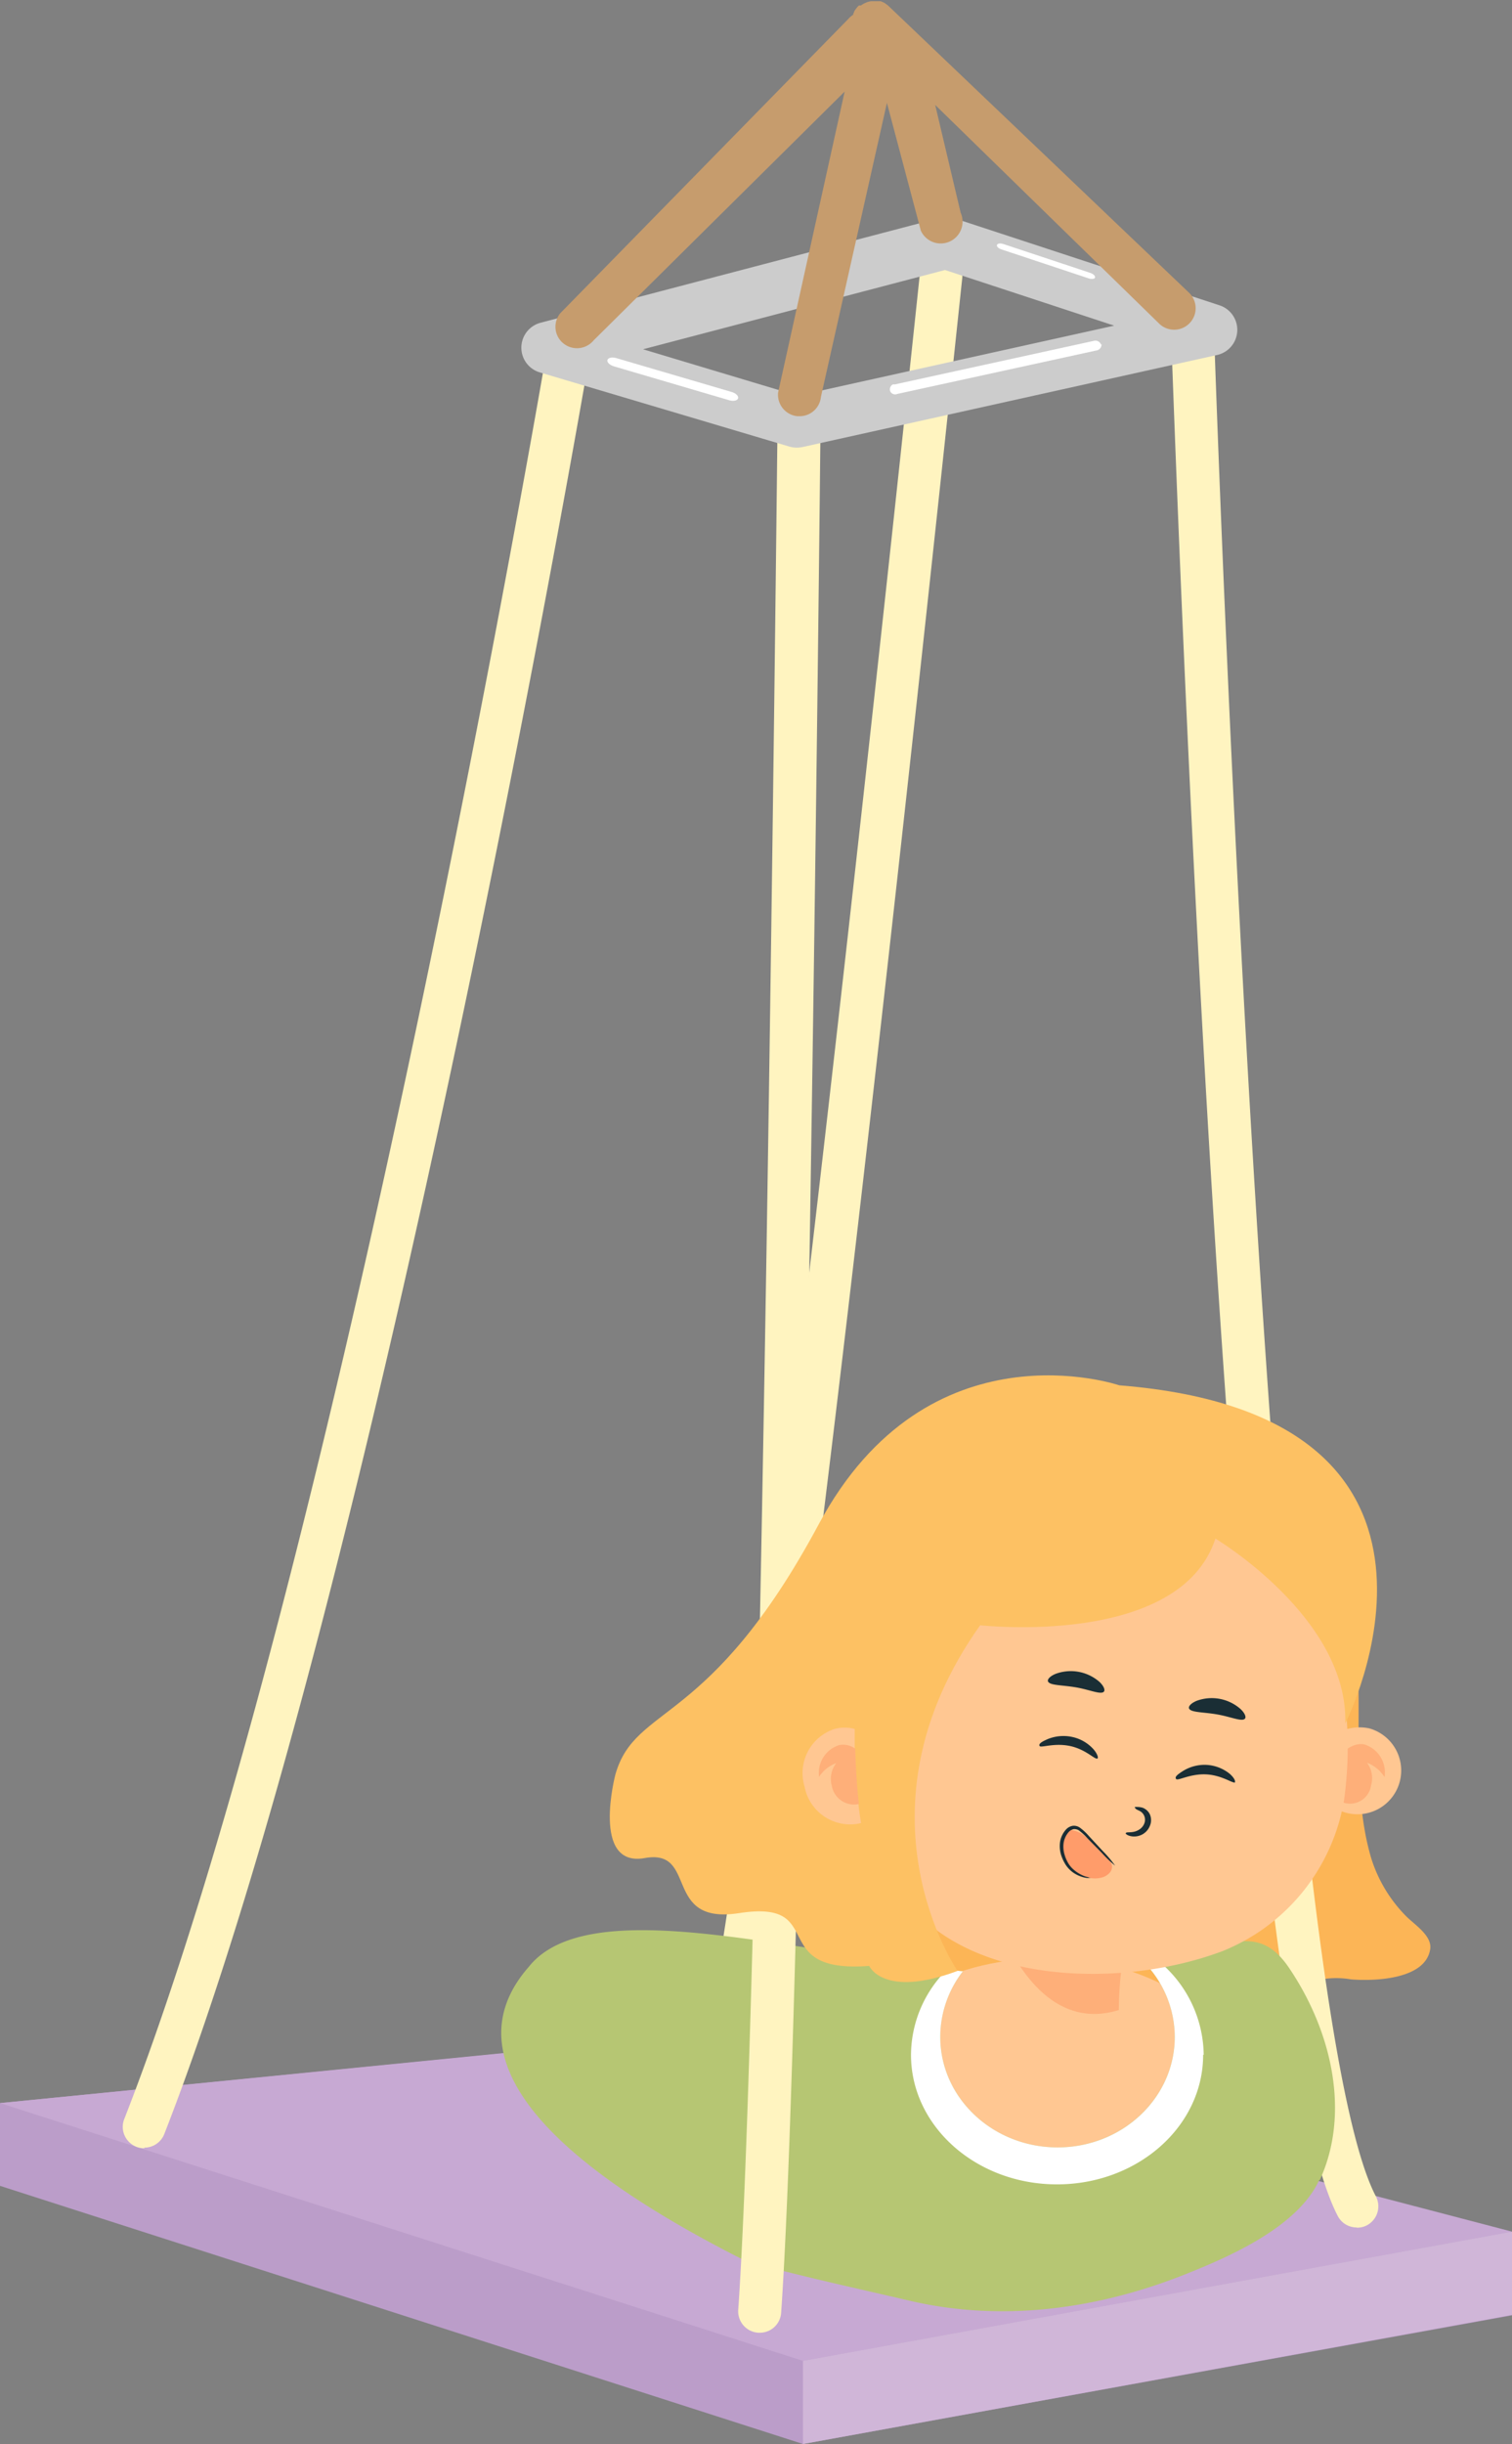 <svg xmlns="http://www.w3.org/2000/svg" viewBox="0 0 133.79 216.15"><rect x="0" y="0" width="133.79" height="216.15" fill="#808080" stroke="none"/><g id="Layer_2" data-name="Layer 2"><g id="Group_4090" data-name="Group 4090"><path id="Path_5007" data-name="Path 5007" d="M119.75,142.46c1.12,7.12-.41,15.27,1.6,21.94a12.66,12.66,0,0,0,3,5c.74.78,2.4,1.77,2.2,3-.43,2.7-5,2.82-7,2.66a7.81,7.81,0,0,0-4.3.48c-3.6,1.4-7.49-.25-11.21.09-9.28.84-18.25,1.54-27.14-1.82,0,0-6.62-31.8,11.47-41.55,7.71-4.16,20.9-6.23,27.41,1a17.14,17.14,0,0,1,4,9.16" style="fill:#fcb556"/><path id="Path_4985" data-name="Path 4985" d="M63.82,184.39a2.05,2.05,0,0,1-.49-.06A1.9,1.9,0,0,1,62,182h0C66.7,164.41,81.22,25.8,81.37,24.45c.11-1,1-2.49,2.1-2.38a2.4,2.4,0,0,1,1.67,2.57C84.54,30.16,70.46,165.11,65.66,183a1.91,1.91,0,0,1-1.84,1.41" style="fill:#fff4c0"/><path id="Path_4986" data-name="Path 4986" d="M0,193.32V186l65.48-6.46,68.31,17.88v7.35L71.05,216.15Z" style="fill:#bb9dc9"/><path id="Path_4987" data-name="Path 4987" d="M0,186,71.05,208.8l62.74-11.43L65.47,179.5Z" style="fill:#c7a9d3"/><path id="Path_4988" data-name="Path 4988" d="M71.05,216.15V208.8l62.74-11.43v7.36Z" style="fill:#d0b6d8"/><path id="Path_4989" data-name="Path 4989" d="M120.06,197a1.88,1.88,0,0,1-1.68-1c-9.85-18.81-14.49-160.32-14.75-166.27a1.9,1.9,0,1,1,3.8-.16c.06,1.45,4.86,146.6,14.31,164.67a1.9,1.9,0,0,1-.79,2.57,1.85,1.85,0,0,1-.89.21" style="fill:#fff4c0"/><path id="Path_5000" data-name="Path 5000" d="M109,183.73c0,5.82-7.36,10.54-16.43,10.54s-16.43-4.72-16.43-10.54,7.35-10.54,16.43-10.54S109,177.91,109,183.73" style="fill:#ffc792"/><path id="Path_5001" data-name="Path 5001" d="M116.73,192.81c-1.9,4.12-7.86,6.74-11.72,8.28-7.73,3.1-16.15,4.3-24.35,2.43-5.2-1.22-10-2.24-14.71-3.57-23.5-11.84-24-20.5-19.16-26,4.5-5.67,18.33-2.5,29.72-.94q3.61.74,7.29,1.18l1.4.17a9.27,9.27,0,0,0-2,5.79c0,5.39,4.65,9.77,10.37,9.77s10.38-4.38,10.38-9.77a9.44,9.44,0,0,0-2.62-6.49c.32-.14.64-.26,1-.37a31.33,31.33,0,0,1,3.16-.85c3.88-.63,6.18-1.93,8.57,1.6,3.8,5.61,5.44,12.87,2.72,18.77" style="fill:#b6c673"/><path id="Path_5002" data-name="Path 5002" d="M106.46,181.73c0,6.33-5.79,11.46-12.93,11.46s-12.92-5.13-12.92-11.46a10.69,10.69,0,0,1,3.19-7.54l1.4.16a9.44,9.44,0,0,0-2,5.8c0,5.39,4.65,9.77,10.38,9.77s10.37-4.38,10.37-9.77a9.48,9.48,0,0,0-2.62-6.5c.32-.13.64-.25,1-.36a10.9,10.9,0,0,1,4.18,8.44" style="fill:#fff"/><path id="Path_5003" data-name="Path 5003" d="M12.77,190a1.91,1.91,0,0,1-1.91-1.9,1.86,1.86,0,0,1,.14-.7C30,138.79,48.24,31.82,48.43,30.75a1.9,1.9,0,1,1,3.75.63C52,32.46,33.63,139.81,14.54,188.73a1.89,1.89,0,0,1-1.77,1.21" style="fill:#fff4c0"/><path id="Path_5006" data-name="Path 5006" d="M67.22,206.31h-.13a1.9,1.9,0,0,1-1.77-2h0C67.4,174.73,68.77,39,68.8,37.61a1.9,1.9,0,1,1,3.8.08c0,1.37-1.4,137.22-3.48,166.85a1.89,1.89,0,0,1-1.9,1.77" style="fill:#fff4c0"/><path id="Path_5008" data-name="Path 5008" d="M88.62,179.66c6.9,6.46,10.63-.17,10.63-.17a5.09,5.09,0,0,1-.29-1.72,31.91,31.91,0,0,1,.5-5.44c-3.18-4.65-10.27-1.76-10.27-1.76a10.59,10.59,0,0,0-.22,1.12,57.39,57.39,0,0,0-.35,8" style="fill:#ffc792"/><path id="Path_5009" data-name="Path 5009" d="M89,171.69c1.69,3.46,4.88,7.67,10,6.08a32.12,32.12,0,0,1,.5-5.45c-3.18-4.64-10.27-1.76-10.27-1.76-.08.34-.16.73-.22,1.13" style="fill:#feaf79"/><path id="Path_5010" data-name="Path 5010" d="M116.29,156a3.87,3.87,0,1,0,4.87-3.14,4.11,4.11,0,0,0-4.87,3.14" style="fill:#ffc792"/><path id="Path_5011" data-name="Path 5011" d="M117.79,156.58c.32-1.18,1.77-2.61,3-2.28a2.59,2.59,0,0,1,1.72,2.87,3.16,3.16,0,0,0-1.55-1.27,2.26,2.26,0,0,1,.36,2,1.88,1.88,0,1,1-3.59-1l.06-.18a.83.83,0,0,1,0-.15" style="fill:#feaf79"/><path id="Path_5012" data-name="Path 5012" d="M118,140.28c1,2.38.59,6.53.87,9.11a34.3,34.3,0,0,1,.06,9.81,17.52,17.52,0,0,1-10.78,13.37c-9.75,3.65-24.6,2.77-29.21-6.5s-4.06-21.56-2.38-24.25c0,0,6.3-15,22.16-13.84s17.48,7.81,19.28,12.29" style="fill:#ffc792"/><path id="Path_5013" data-name="Path 5013" d="M107.52,136.06s11.77,7,11.52,16.36c0,0,13.85-27.21-20-29.9,0,0-16.9-5.78-26.59,12.28s-16.22,15.85-18,22.15c0,0-2.17,8.24,2.6,7.38s1.51,5.94,8.35,4.87c8-1.25,2.3,5.37,11.51,4.67,0,0,1.26,2.89,7.82.44,0,0-9.74-14.05,2-30.57,0,0,17.69,2,20.82-7.68" style="fill:#fdc163"/><path id="Path_5014" data-name="Path 5014" d="M71.2,158.05A4.11,4.11,0,0,0,76,161.28l.19-.05c-.09-.55-.17-1.11-.23-1.68-.2-1.65-.29-3.34-.33-4.88,0-.62,0-1.2,0-1.76a3.47,3.47,0,0,0-1.78,0,4.11,4.11,0,0,0-2.64,5.16" style="fill:#ffc792"/><path id="Path_5015" data-name="Path 5015" d="M72.45,157.18A3.12,3.12,0,0,1,74,155.93a2.28,2.28,0,0,0-.4,2A2,2,0,0,0,76,159.55c-.19-1.65-.28-3.35-.32-4.89a1.82,1.82,0,0,0-1.43-.32,2.58,2.58,0,0,0-1.77,2.83" style="fill:#feaf79"/><path id="Path_5016" data-name="Path 5016" d="M109.3,157.63c-.17.16-1.14-.63-2.57-.7s-2.51.6-2.66.41.11-.39.59-.7a3.62,3.62,0,0,1,2.13-.55,3.58,3.58,0,0,1,2,.77c.42.36.55.68.47.76" style="fill:#1a2e35"/><path id="Path_5017" data-name="Path 5017" d="M97.1,155.52c-.2.14-1-.8-2.42-1.1s-2.58.19-2.69,0,.17-.37.69-.6a3.68,3.68,0,0,1,2.2-.2,3.52,3.52,0,0,1,1.88,1.09c.36.42.44.76.35.82" style="fill:#1a2e35"/><path id="Path_5018" data-name="Path 5018" d="M97.68,149.61c-.26.3-1.25-.17-2.49-.38s-2.32-.16-2.46-.53c-.06-.18.17-.45.67-.66a3.86,3.86,0,0,1,3.9.72c.38.37.5.71.38.85" style="fill:#1a2e35"/><path id="Path_5019" data-name="Path 5019" d="M110.16,152c-.26.3-1.25-.17-2.49-.38s-2.32-.16-2.46-.53c-.06-.18.17-.45.66-.66a3.85,3.85,0,0,1,3.9.72c.39.37.51.71.39.85" style="fill:#1a2e35"/><path id="Path_5020" data-name="Path 5020" d="M99.6,162.13c0,.07.2.25.65.29a1.54,1.54,0,0,0,.79-.16,1.48,1.48,0,0,0,.7-.76,1.28,1.28,0,0,0,0-1.05,1.17,1.17,0,0,0-.63-.57,1.73,1.73,0,0,0-.5-.07c-.1,0-.17,0-.19,0s0,.11.11.19.29.14.41.22a.88.88,0,0,1,.31,1.06,1.1,1.1,0,0,1-.43.52,1.43,1.43,0,0,1-.56.22c-.36.06-.61,0-.63.1" style="fill:#1a2e35"/><path id="Path_5021" data-name="Path 5021" d="M94.88,161.81a.78.78,0,0,0-.6.23,1.49,1.49,0,0,0-.37.79,2.53,2.53,0,0,0,.12,1.22,3.1,3.1,0,0,0,2.24,2,2.33,2.33,0,0,0,1.23,0,1.37,1.37,0,0,0,.73-.47.78.78,0,0,0,.16-.62,2.32,2.32,0,0,0-.66-1.05c-.29-.31-.56-.59-.82-.82s-.56-.45-.9-.7a2.43,2.43,0,0,0-1.14-.52" style="fill:#ff9c6a"/><path id="Path_5022" data-name="Path 5022" d="M96.5,166.1a2.13,2.13,0,0,0-.43-.13,3.22,3.22,0,0,1-1-.56,2.33,2.33,0,0,1-.53-.6,3.34,3.34,0,0,1-.36-.85,2.46,2.46,0,0,1-.06-1,1.92,1.92,0,0,1,.46-.95.85.85,0,0,1,.42-.24.75.75,0,0,1,.46.11,5.05,5.05,0,0,1,.76.7l1.27,1.29A10.28,10.28,0,0,0,98.67,165a10.29,10.29,0,0,0-1.08-1.28l-1.24-1.34a4.81,4.81,0,0,0-.81-.75.92.92,0,0,0-.63-.15,1.05,1.05,0,0,0-.58.32,2.14,2.14,0,0,0-.53,1.1,2.66,2.66,0,0,0,.08,1.12,3.76,3.76,0,0,0,.42.91,2.61,2.61,0,0,0,.6.64,2.84,2.84,0,0,0,1.14.5,1.19,1.19,0,0,0,.46,0" style="fill:#1a2e35"/><path id="Path_5025" data-name="Path 5025" d="M70.51,39.59a2.37,2.37,0,0,1-.65-.09L47.78,32.94a2.28,2.28,0,0,1,.07-4.4l35.26-9.25a2.27,2.27,0,0,1,1.29,0L107.9,27a2.28,2.28,0,0,1-.22,4.4L71,39.54a2.73,2.73,0,0,1-.5.05m-13.6-8.7L70.59,35l28-6.2L83.62,23.88Z" style="fill:#ccc"/><path id="Path_5026" data-name="Path 5026" d="M97.47,30.42A.54.54,0,0,1,97,31l-17.6,3.84a.48.48,0,0,1-.64-.26A.5.5,0,0,1,79,34a.47.47,0,0,1,.17,0l17.6-3.85a.53.53,0,0,1,.66.34" style="fill:#fff"/><path id="Path_5027" data-name="Path 5027" d="M65.31,35.23c-.06.2-.41.28-.78.17l-10.21-3c-.37-.11-.63-.36-.57-.56s.41-.28.78-.17l10.22,3c.37.11.62.36.56.56" style="fill:#fff"/><path id="Path_5028" data-name="Path 5028" d="M96.89,24.54c0,.13-.3.17-.56.08l-7.71-2.56c-.27-.08-.45-.26-.4-.4s.3-.16.56-.08l7.71,2.56c.26.09.44.27.4.4" style="fill:#fff"/><path id="Path_5029" data-name="Path 5029" d="M105.16,25.84,78.56.47h0L78.42.37,78.25.25,78.12.19,77.93.11l-.14,0-.23,0-.08,0h-.4a2.21,2.21,0,0,0-.35.08h0l-.3.13-.09.06-.16.1,0,0L76,.49a1.06,1.06,0,0,0-.15.15l-.09.11-.12.17L75.59,1c0,.07-.06.14-.08.2s0,.09-.05.13v0a1.86,1.86,0,0,0-.42.37l-25.46,26a1.89,1.89,0,0,0,.27,2.67,1.91,1.91,0,0,0,2.68-.27h0l22.21-22L68.85,34.72a1.91,1.91,0,0,0,1.7,2.09h.2a1.89,1.89,0,0,0,1.89-1.71l5.84-26,3,11.3A1.9,1.9,0,1,0,85,18.8h0L82.75,9.28l19.88,19.4a1.9,1.9,0,1,0,2.53-2.84" style="fill:#c69c6d"/></g></g></svg>